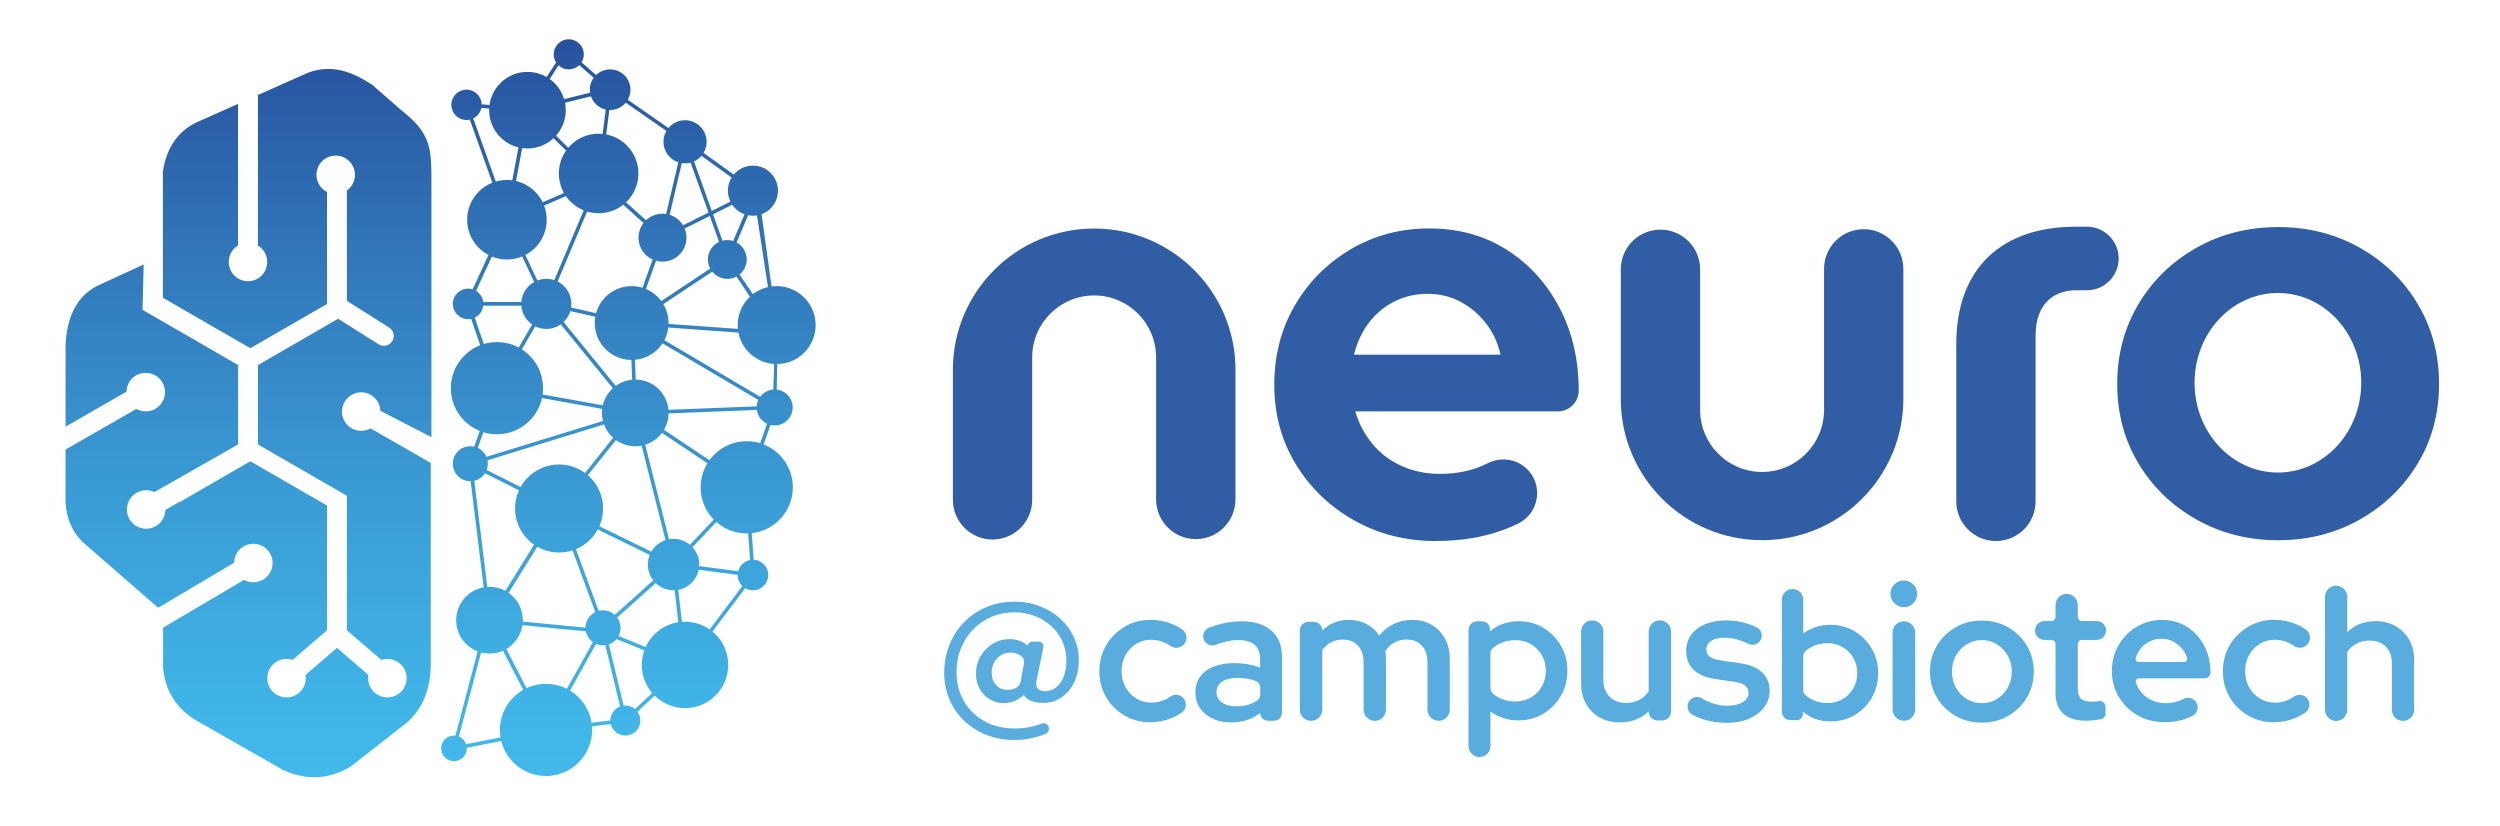 <?xml version="1.0" encoding="UTF-8"?>
<svg xmlns="http://www.w3.org/2000/svg" xmlns:xlink="http://www.w3.org/1999/xlink" id="Calque_1" version="1.1" viewBox="0 0 560 185.01">
  <defs>
    <style> .st0 { fill: #58acde; } .st1 { fill: #305da3; } .st2 { fill: url(#Dégradé_sans_nom_41); } </style>
    <linearGradient id="Dégradé_sans_nom_41" data-name="Dégradé sans nom 41" x1="98.68" y1="1.88" x2="98.68" y2="183.05" gradientUnits="userSpaceOnUse">
      <stop offset="0" stop-color="#264b9a"></stop>
      <stop offset=".3" stop-color="#3176b9"></stop>
      <stop offset=".6" stop-color="#3a9cd5"></stop>
      <stop offset=".85" stop-color="#40b3e6"></stop>
      <stop offset="1" stop-color="#43bced"></stop>
    </linearGradient>
  </defs>
  <path class="st2" d="M31.89,69.38l21.45,12.39v17.77l-1.9,1.1-16.85,9.59c-.56-.27-1.19-.42-1.85-.42-2.38,0-4.31,1.93-4.31,4.31s1.93,4.31,4.31,4.31,4.25-1.87,4.3-4.21l3.14-1.79v.08l15.9-9.18,17.17,9.91v27.94l-7.72,6.64c-.42-.14-.88-.22-1.35-.22-2.38,0-4.31,1.93-4.31,4.31s1.93,4.31,4.31,4.31,4.31-1.93,4.31-4.31c0-.25-.02-.49-.06-.72l4.82-4.15h0s.15-.13.15-.13l2.08-1.79,2.08,1.79.14.13,4.82,4.15c-.04.23-.06.48-.06.72,0,2.38,1.93,4.31,4.31,4.31s4.31-1.93,4.31-4.31-1.93-4.31-4.31-4.31c-.47,0-.92.08-1.35.22l-7.72-6.64v-30.13l-19.92-11.5v-17.77l17.97-10.38,9.05,5.72c1.03.65,2.42.33,3.06-.69.65-1.03.34-2.42-.69-3.06l-9.47-5.98v-24.72c1.09-.78,1.81-2.06,1.81-3.51,0-2.38-1.93-4.31-4.31-4.31s-4.31,1.93-4.31,4.31c0,1.68.96,3.13,2.36,3.84v25.09l-17.17,9.91-19.59-11.31v-28.27l.02-.14c.8-5.06,3.29-9.09,8.08-11.12l8.73-3.89v31.72c-1.25.75-2.08,2.12-2.08,3.69,0,2.38,1.93,4.31,4.31,4.31s4.31-1.93,4.31-4.31c0-1.57-.84-2.93-2.08-3.69V21.28l11.12-4.95.05-.02c5.28-2.01,9.86-.29,14.33,2.63l.11.07,6.44,5.62c6.81,5.33,6.81,8.64,6.81,16.4v56.89l-11.43-5.9c-.09-2.3-1.98-4.14-4.3-4.14s-4.31,1.93-4.31,4.31,1.93,4.31,4.31,4.31c.76,0,1.48-.2,2.1-.54l13.48,7.73v44.39c.09,6.11-1.77,10.7-5.46,13.87l-12.44,9.73-.1.06c-4.94,2.94-10.09,3.11-15.24.64l-.06-.03-19.2-10.95h-.02c-4.52-2.72-7.07-6.76-7.44-12.03v-.06s0-8.72,0-8.72l18.14-10.69c.62.34,1.32.53,2.08.53,2.38,0,4.31-1.93,4.31-4.31s-1.93-4.31-4.31-4.31-4.27,1.89-4.3,4.24l-17.03,10.09-16.82-14.66-.03-.03c-2.56-2.46-3.71-5.53-3.89-9.04v-.04s0-11.67,0-11.67l15.87-9.1c.62.35,1.33.54,2.1.54,2.38,0,4.31-1.93,4.31-4.31s-1.93-4.31-4.31-4.31-4.26,1.88-4.3,4.21l-13.66,7.84v-18.27c.23-5.37,1.93-10.53,6.93-13.19l.05-.02,10.51-4.85-.25,10.15h0ZM111.98,163.5c0,5.71,4.63,10.33,10.33,10.33s10.33-4.63,10.33-10.33-4.63-10.33-10.33-10.33-10.33,4.63-10.33,10.33ZM156.94,109.16c0,5.71,4.63,10.33,10.33,10.33s10.33-4.63,10.33-10.33-4.63-10.33-10.33-10.33-10.33,4.63-10.33,10.33ZM100.99,86.95c0,5.71,4.63,10.33,10.33,10.33s10.33-4.63,10.33-10.33-4.63-10.33-10.33-10.33-10.33,4.63-10.33,10.33ZM109.57,24.68c0,4.74,3.84,8.58,8.58,8.58s8.58-3.84,8.58-8.58-3.84-8.58-8.58-8.58c-4.74,0-8.58,3.84-8.58,8.58ZM148.62,31.76c0,2.67,2.16,4.83,4.83,4.83s4.83-2.16,4.83-4.83-2.16-4.83-4.83-4.83c-2.67,0-4.83,2.16-4.83,4.83ZM133.22,72.36c0,4.57,3.7,8.27,8.27,8.27s8.27-3.7,8.27-8.27-3.7-8.27-8.27-8.27-8.27,3.7-8.27,8.27ZM115.37,113.9c0,5.44,4.41,9.86,9.86,9.86s9.86-4.41,9.86-9.86-4.41-9.86-9.86-9.86-9.86,4.41-9.86,9.86ZM143.76,148.94c0,5.34,4.33,9.68,9.68,9.68s9.68-4.33,9.68-9.68-4.33-9.68-9.68-9.68-9.68,4.33-9.68,9.68ZM145.11,126.46c0,3.18,2.58,5.76,5.76,5.76s5.76-2.58,5.76-5.76-2.58-5.76-5.76-5.76c-3.18,0-5.76,2.58-5.76,5.76ZM165.24,72.82c0,4.82,3.91,8.73,8.73,8.73s8.73-3.91,8.73-8.73-3.91-8.73-8.73-8.73c-4.82,0-8.73,3.91-8.73,8.73ZM134.84,92.49c0,4.12,3.34,7.47,7.46,7.47s7.47-3.34,7.47-7.47-3.34-7.47-7.47-7.47-7.46,3.34-7.46,7.47ZM104.64,49.22c0,4.92,3.99,8.91,8.91,8.91s8.91-3.99,8.91-8.91-3.99-8.91-8.91-8.91-8.91,3.99-8.91,8.91ZM102.18,138.92c0,4.12,3.34,7.47,7.47,7.47s7.46-3.34,7.46-7.47-3.34-7.47-7.46-7.47-7.47,3.34-7.47,7.47ZM125.18,38.86c0,4.92,3.99,8.91,8.91,8.91s8.91-3.99,8.91-8.91-3.99-8.91-8.91-8.91-8.91,3.99-8.91,8.91ZM143.03,53.24c0,2.97,2.4,5.37,5.37,5.37s5.37-2.4,5.37-5.37-2.4-5.37-5.37-5.37c-2.97,0-5.37,2.4-5.37,5.37ZM131.16,140.64c0,2.16,1.75,3.92,3.92,3.92s3.92-1.75,3.92-3.92-1.75-3.92-3.92-3.92-3.92,1.75-3.92,3.92ZM116.77,68.07c0,3.1,2.51,5.61,5.61,5.61s5.61-2.51,5.61-5.61-2.51-5.61-5.61-5.61-5.61,2.51-5.61,5.61ZM158.58,58.12c0,2.4,1.94,4.34,4.34,4.34s4.34-1.94,4.34-4.34-1.94-4.34-4.34-4.34-4.34,1.94-4.34,4.34ZM165.24,128.8c0,1.89,1.53,3.42,3.43,3.42s3.42-1.53,3.42-3.42-1.53-3.42-3.42-3.42c-1.89,0-3.43,1.53-3.43,3.42ZM169.49,91.27c0,2.23,1.81,4.03,4.04,4.03s4.03-1.81,4.03-4.03-1.81-4.03-4.03-4.03-4.04,1.81-4.04,4.03ZM136.72,161.4c0,1.86,1.5,3.36,3.36,3.36s3.36-1.5,3.36-3.36-1.5-3.36-3.36-3.36-3.36,1.5-3.36,3.36ZM101.1,23.48c0,1.88,1.52,3.4,3.4,3.4s3.4-1.52,3.4-3.4-1.52-3.4-3.4-3.4c-1.88,0-3.4,1.52-3.4,3.4ZM132.12,20.09c0,2.51,2.04,4.55,4.55,4.55s4.55-2.04,4.55-4.55-2.04-4.55-4.55-4.55-4.55,2.04-4.55,4.55ZM124.03,12.17c0,1.86,1.51,3.37,3.37,3.37s3.37-1.51,3.37-3.37-1.51-3.37-3.37-3.37c-1.86,0-3.37,1.51-3.37,3.37ZM101.43,103.87c0,2.16,1.75,3.92,3.92,3.92s3.92-1.75,3.92-3.92-1.75-3.92-3.92-3.92-3.92,1.75-3.92,3.92ZM101.43,68.07c0,1.89,1.53,3.42,3.43,3.42s3.42-1.53,3.42-3.42-1.53-3.42-3.42-3.42-3.43,1.53-3.43,3.42ZM163.05,42.71c0,3.1,2.51,5.61,5.61,5.61s5.61-2.51,5.61-5.61-2.51-5.61-5.61-5.61c-3.1,0-5.61,2.51-5.61,5.61ZM121.95,163.69l.72-.37-12.56-24.38,15.69-25.2-19.96-10.07,5.87-16.59v-.27s-6.42-18.73-6.42-18.73l8.63-18.7.03-.1,4.46-23.8,15.97,15.68,2.6-20.38,16.01,11.13-5.19,22.06,20.87-10.43-6.13,14.4v.3s10.96,16.59,10.96,16.59l.78-.13-4.41-32h-.2s-.39-.37-.39-.37l-20.31,10.15,4.92-20.91-17-11.82-9.89-8.64-1.04-1.36-.32.91.74.97.06.06,9.36,8.18-17.7,4.39-10.54-.92h-2.54l-1.09-.25.23.76,13.48,1.18-4.51,24.05-8.68,18.8-.02.3,6.43,18.75-6.06,17.13,19.8,9.99-15.47,24.83,12.77,24.79h0ZM133.79,39.46l-14.84-14.56,17.24-4.28-2.41,18.83ZM173.3,72.74l-9.93-14.61,5.68-13.35,4.25,27.97ZM104.85,67.66v.81h18.16s-8.92-19.04-8.92-19.04l19.91-8.64,13.92,12.57-6.99,19.37,32.69,2.36-.53,16.17-6.2,17.77-.02.16,1.35,19.14-17.23-2.26-25.59-12.53-.56.5,9.79,26.56-13.07,23.39,18.56-2.19.23-.11,13.36-12.46.05-.05,15.22-20.14.08-.27-1.38-19.56,6.22-17.81v-.24s.35-16.84.35-16.84l-32.19-2.32,6.82-18.89c-4.9-4.43-9.8-8.87-14.71-13.28-7.05,3.05-14.11,6.11-21.15,9.18l8.73,18.64h-16.89s0,0,0,0ZM153.13,148.67l-13.23,12.34-16.85,1.99,12.47-22.33-9.57-25.96,24.74,12.12.13.04,17.1,2.25-14.78,19.56h0ZM139.69,161.49l.79-.19-4.59-19.04,18.03,7.31-2.73-23.94c-5.52,4.95-11.04,9.91-16.56,14.86l.11.45-25.06-2.43-.08.81,24.98,2.42.38.16,4.72,19.6h0ZM135.53,140.78l15.03-13.49,2.4,21.02-17.3-7.01-.13-.52h0ZM125.54,114.15l16.57-20.77,8.55,33.89,17.24-18.19-24.33-16.24,29.97-1.17.19-.75-32.66-19.29.83,20.72-16.99,21.29.63.5ZM172.13,90.92l-29.44,1.15-.76-18.98,30.2,17.83ZM151.09,125.65l-8.13-32.23,23.7,15.82-15.56,16.42ZM168.42,43.03l.47-.66-15.21-10.95-.62.46,9.37,26.06-21.03,13.98-18.48-4.15,11.52-27.31-.75-.31-11.89,28.2c6.59,1.48,13.18,2.95,19.76,4.44l21.84-14.52-9.14-25.43,14.15,10.19h0ZM110.98,86.74l.7.41,10.76-18.38,19.18,23.51-36.71,11.3,4.34,35.38.81-.1-4.26-34.71,37.21-11.46c-6.89-8.45-13.78-16.9-20.67-25.34l-11.35,19.38h0ZM127.39,11.11l-1.77-.33-.27.77.71.13-7.84,12.14-.2-.47h0s-.88,0-.88,0l.93,2.19,8.99-13.93.33-.51ZM104.11,23.62l9.62,26.95.76-.27-9.62-26.95-.76.27ZM111.25,87.35l30.98,5.55.14-.8-30.98-5.55-.14.8ZM98.82,167.63c0,1.58,1.28,2.87,2.87,2.87s2.87-1.28,2.87-2.87-1.28-2.87-2.87-2.87-2.87,1.28-2.87,2.87ZM121.87,163.29l-19.63,3.82,7.39-28.04-.78-.21-7.72,29.29,20.9-4.06-.15-.8Z"></path>
  <path class="st1" d="M321.61,121.19c-6.75,0-12.86-1.56-18.35-4.67s-9.83-7.3-13.03-12.58c-3.2-5.27-4.79-11.19-4.79-17.76s1.53-12.49,4.6-17.76c3.07-5.27,7.24-9.46,12.51-12.58,5.27-3.11,11.15-4.67,17.64-4.67s12.23,1.58,17.24,4.73c5.01,3.16,8.97,7.48,11.86,12.97,2.9,5.49,4.34,11.69,4.34,18.61h0c0,2.58-2.09,4.67-4.67,4.67h-45.38c.78,2.68,2.05,5.1,3.83,7.26,1.77,2.16,3.97,3.82,6.61,4.99,2.64,1.17,5.47,1.75,8.49,1.75s5.81-.45,8.36-1.36c.83-.3,1.62-.63,2.37-1.02,2.84-1.44,6.26-1.04,8.61,1.1h0c3.97,3.62,3.01,10.1-1.83,12.43-1.23.59-2.46,1.11-3.71,1.55-4.37,1.56-9.27,2.33-14.71,2.33ZM303.32,79.44h32.8c-.61-2.68-1.71-5.04-3.31-7.07-1.6-2.03-3.5-3.63-5.71-4.8s-4.65-1.75-7.33-1.75-5.14.56-7.39,1.69-4.15,2.7-5.71,4.73c-1.56,2.03-2.68,4.43-3.37,7.2Z"></path>
  <path class="st1" d="M276.74,82.83v29.04c0,4.91-3.98,8.89-8.88,8.89h0c-4.9,0-8.88-3.98-8.89-8.88v-31.82c0-7.67-6.22-13.88-13.88-13.88s-13.88,6.22-13.88,13.88v31.91c0,4.9-3.98,8.88-8.88,8.88h0c-4.9,0-8.88-3.98-8.88-8.88v-29.14c0-17.48,14.17-31.64,31.64-31.64s31.66,14.17,31.66,31.64Z"></path>
  <path class="st1" d="M474.58,57.9c0-3.93-3.19-7.12-7.12-7.12h-2.44c-16.74,0-26.81,9.35-26.81,26.31v35.22c0,4.9,3.98,8.88,8.88,8.88h0c4.9,0,8.88-3.98,8.88-8.88v-37.14c0-7.77,4.75-10.15,9.05-10.15h2.44c3.93,0,7.12-3.19,7.12-7.12h0Z"></path>
  <path class="st1" d="M363.06,89.37v-29.04c0-4.91,3.98-8.89,8.88-8.89h0c4.9,0,8.88,3.98,8.89,8.88v31.52c0,7.67,6.22,13.88,13.88,13.88s13.88-6.22,13.88-13.88v-31.62c0-4.9,3.98-8.88,8.88-8.88h0c4.9,0,8.88,3.98,8.88,8.88v29.14c0,17.48-14.17,31.64-31.64,31.64s-31.66-14.17-31.66-31.64Z"></path>
  <path class="st1" d="M510.3,121.01c-6.74,0-12.86-1.56-18.35-4.67-5.49-3.11-9.81-7.3-12.96-12.58-3.16-5.27-4.73-11.19-4.73-17.76s1.57-12.51,4.73-17.83c3.15-5.32,7.48-9.53,12.96-12.64,5.49-3.11,11.61-4.67,18.35-4.67s12.86,1.56,18.35,4.67c5.49,3.11,9.81,7.33,12.96,12.64,3.16,5.32,4.74,11.26,4.74,17.83s-1.58,12.49-4.74,17.76c-3.16,5.27-7.48,9.47-12.96,12.58-5.49,3.11-11.6,4.67-18.35,4.67ZM510.25,105.85c10.31,0,18.67-9,18.67-20.11s-8.36-20.11-18.67-20.11-18.67,9-18.67,20.11,8.36,20.11,18.67,20.11Z"></path>
  <path class="st0" d="M227.23,165.75c-2.25,0-4.34-.38-6.25-1.13-1.91-.76-3.57-1.8-4.99-3.15-1.41-1.34-2.51-2.93-3.3-4.77-.79-1.84-1.18-3.83-1.18-5.97,0-2.28.39-4.39,1.18-6.33.78-1.94,1.88-3.63,3.3-5.07,1.41-1.44,3.07-2.56,4.99-3.36,1.91-.8,3.99-1.2,6.25-1.2,2.03,0,3.92.34,5.67,1.01,1.75.67,3.28,1.6,4.58,2.78,1.3,1.18,2.32,2.57,3.06,4.15.74,1.58,1.11,3.29,1.11,5.11s-.34,3.55-1.03,4.99c-.68,1.44-1.63,2.58-2.85,3.4-1.21.83-2.6,1.24-4.17,1.24-2.03,0-3.45-.58-4.28-1.75-.66.6-1.37,1.05-2.14,1.35-.77.3-1.56.45-2.35.45-1.17,0-2.23-.29-3.17-.88-.94-.58-1.68-1.37-2.23-2.35-.54-.98-.81-2.09-.81-3.32,0-1.46.34-2.77,1.01-3.94.67-1.17,1.58-2.1,2.72-2.8,1.14-.7,2.41-1.05,3.81-1.05,1.6,0,2.94.49,4.02,1.46h0c.13-.53.6-.9,1.14-.9h1.39c.66,0,1.15.61,1.02,1.25l-1.54,7.35c-.17.83-.09,1.46.26,1.88s.91.64,1.71.64c.88,0,1.69-.29,2.42-.88.73-.58,1.29-1.39,1.69-2.42.4-1.03.6-2.2.6-3.51,0-2.08-.52-3.94-1.56-5.59-1.04-1.64-2.45-2.93-4.22-3.87-1.77-.94-3.77-1.41-5.99-1.41-1.8,0-3.47.34-5.03,1.01-1.56.67-2.92,1.61-4.09,2.82-1.17,1.21-2.08,2.63-2.74,4.26-.66,1.63-.98,3.38-.98,5.26,0,2.48.56,4.67,1.67,6.57,1.11,1.9,2.65,3.39,4.6,4.47,1.95,1.08,4.2,1.63,6.74,1.63,2.16,0,4.17-.37,6.02-1.1.62-.25,1.32.05,1.58.66h0c.28.64-.04,1.38-.69,1.65-.93.38-1.86.67-2.81.89-1.34.31-2.73.47-4.15.47ZM225.69,154.53c.7,0,1.35-.16,1.94-.47s1-.91,1.05-1.59c.02-.26.05-.52.09-.64l.6-3.19c.13-.67-.13-1.36-.69-1.75-.16-.11-.33-.21-.51-.3-.57-.27-1.21-.41-1.92-.41-.61,0-1.22.14-1.76.42-.77.41-1.37,1.01-1.8,1.78-.37.67-.56,1.42-.56,2.25,0,1.14.33,2.08.98,2.8.66.73,1.51,1.09,2.57,1.09Z"></path>
  <path class="st0" d="M443.92,161.87c-2.17,0-4.13-.51-5.89-1.52-1.75-1.01-3.15-2.38-4.17-4.11-1.03-1.73-1.54-3.66-1.54-5.8s.51-4.07,1.54-5.8c1.03-1.73,2.42-3.1,4.17-4.11,1.75-1.01,3.72-1.52,5.89-1.52s4.17.51,5.93,1.52c1.75,1.01,3.15,2.38,4.17,4.11,1.03,1.73,1.54,3.66,1.54,5.8s-.51,4.07-1.54,5.8c-1.03,1.73-2.42,3.1-4.17,4.11-1.75,1.01-3.73,1.52-5.93,1.52ZM443.92,157.51c1.26,0,2.39-.31,3.4-.94,1.01-.63,1.82-1.48,2.42-2.55.6-1.07.9-2.26.9-3.57s-.3-2.54-.9-3.6c-.6-1.06-1.41-1.9-2.42-2.53-1.01-.63-2.15-.94-3.4-.94s-2.35.31-3.38.94c-1.03.63-1.83,1.47-2.42,2.53-.59,1.06-.88,2.25-.88,3.6s.29,2.5.88,3.57c.58,1.07,1.39,1.92,2.42,2.55,1.03.63,2.15.94,3.38.94Z"></path>
  <path class="st0" d="M275.75,161.82c-1.56,0-2.93-.28-4.14-.85-1.2-.57-2.14-1.35-2.82-2.35-.68-1-1.02-2.16-1.02-3.46,0-2.09.78-3.72,2.35-4.88,1.57-1.16,3.73-1.74,6.47-1.74,2.04,0,3.93.34,5.68,1.02v-1.95c0-1.41-.42-2.47-1.25-3.18-.83-.71-2.07-1.06-3.71-1.06-.96,0-1.98.14-3.05.42-.6.16-1.24.37-1.94.64-1,.39-2.14-.05-2.61-1.03h0c-.52-1.09,0-2.39,1.14-2.81.92-.35,1.82-.63,2.69-.85,1.5-.38,3.01-.57,4.54-.57,2.88,0,5.12.69,6.7,2.08,1.58,1.39,2.38,3.34,2.38,5.85v12.6c0,.96-.78,1.74-1.74,1.74h-1.4c-.96,0-1.74-.78-1.74-1.74h0c-.93.74-1.94,1.27-3.01,1.61-1.08.34-2.25.51-3.52.51ZM272.48,155.04c0,.96.41,1.73,1.23,2.31.82.58,1.91.87,3.27.87,1.05,0,2.02-.15,2.91-.45.6-.2,1.15-.47,1.67-.8.45-.29.73-.79.73-1.32v-1.65c0-.66-.41-1.25-1.02-1.47-.45-.16-.9-.29-1.37-.4-.83-.18-1.75-.28-2.74-.28-1.44,0-2.58.28-3.41.85-.83.57-1.25,1.34-1.25,2.33Z"></path>
  <path class="st0" d="M484.81,161.76c-2.21,0-4.2-.5-5.96-1.51-1.77-1-3.17-2.37-4.22-4.11-1.05-1.74-1.57-3.68-1.57-5.83s.5-4.09,1.51-5.81c1-1.72,2.35-3.09,4.05-4.11,1.69-1.02,3.59-1.53,5.68-1.53s3.95.52,5.57,1.55c1.62,1.03,2.91,2.43,3.85,4.2.95,1.76,1.42,3.77,1.42,6.01h0c0,.74-.6,1.33-1.33,1.33h-14.7c-.49,0-.83.48-.67.95.25.71.59,1.36,1.03,1.94.63.83,1.43,1.49,2.41,1.96.98.47,2.02.71,3.14.71,1.03,0,2.02-.16,2.95-.47.4-.13.77-.3,1.11-.48.82-.45,1.84-.32,2.52.32h0c1.08,1.02.82,2.81-.5,3.48-.53.27-1.06.49-1.6.68-1.41.49-2.97.73-4.69.73ZM479.11,148.29h10.09c.5,0,.86-.49.7-.97-.22-.64-.52-1.22-.91-1.74-.57-.77-1.27-1.38-2.09-1.83-.82-.44-1.72-.67-2.69-.67s-1.93.22-2.78.65c-.85.43-1.55,1.03-2.11,1.81-.38.53-.69,1.12-.91,1.78-.16.48.19.97.7.97Z"></path>
  <path class="st0" d="M467.39,161.45c-2.27,0-4-.53-5.18-1.58-1.18-1.05-1.77-2.58-1.77-4.6v-10.99c0-.52-.42-.94-.94-.94h-1.55c-1.16,0-2.11-.94-2.11-2.11h0c0-1.16.94-2.11,2.11-2.11h1.55c.52,0,.94-.42.94-.94v-2.66c0-1.16.8-2.17,1.93-2.43h0c1.56-.36,3.05.83,3.05,2.43v2.66c0,.52.42.94.94.94h3.3c1.16,0,2.11.94,2.11,2.11h0c0,1.16-.94,2.11-2.11,2.11h-3.3c-.52,0-.94.42-.94.94v9.92c0,1.08.23,1.85.7,2.3.47.45,1.27.68,2.41.68.6,0,1.13-.04,1.6-.13h.01c.78-.14,1.5.45,1.5,1.25v1.55c0,.6-.42,1.1-1,1.23-.33.07-.7.14-1.09.19-.82.11-1.55.17-2.17.17Z"></path>
  <path class="st0" d="M426.45,136.01c-.81,0-1.51-.29-2.1-.87-.59-.58-.89-1.28-.89-2.12s.3-1.54.89-2.12c.59-.58,1.29-.87,2.1-.87s1.54.29,2.12.87c.58.58.87,1.28.87,2.12s-.29,1.54-.87,2.12c-.58.58-1.28.87-2.12.87ZM423.94,158.92v-17.22c0-1.4,1.13-2.53,2.53-2.53h0c1.4,0,2.53,1.13,2.53,2.53v17.22c0,1.4-1.13,2.53-2.53,2.53h0c-1.4,0-2.53-1.13-2.53-2.53Z"></path>
  <path class="st0" d="M509.41,161.79c-2.15,0-4.09-.5-5.82-1.5-1.73-1-3.11-2.37-4.13-4.1-1.02-1.73-1.53-3.67-1.53-5.82s.51-4.13,1.53-5.85c1.02-1.72,2.39-3.09,4.13-4.13,1.73-1.03,3.67-1.55,5.82-1.55,1.72,0,3.37.33,4.94.99.74.31,1.44.68,2.08,1.12,1.16.78,1.36,2.41.41,3.43h0c-.78.84-2.05.97-2.99.3-.4-.28-.81-.52-1.23-.71-.97-.44-2.01-.67-3.09-.67-1.23,0-2.35.31-3.35.92-1,.62-1.8,1.45-2.39,2.51-.59,1.06-.88,2.26-.88,3.61s.29,2.51.88,3.59c.59,1.07,1.4,1.92,2.43,2.54,1.03.62,2.16.92,3.4.92,1.06,0,2.06-.22,2.99-.64.42-.19.83-.43,1.23-.72.89-.62,2.1-.5,2.85.28h0c.95.99.77,2.6-.37,3.36-.64.43-1.32.8-2.05,1.11-1.55.66-3.17.99-4.86.99Z"></path>
  <path class="st0" d="M257.74,161.79c-2.15,0-4.09-.5-5.82-1.5-1.73-1-3.11-2.37-4.13-4.1-1.02-1.73-1.53-3.67-1.53-5.82s.51-4.13,1.53-5.85c1.02-1.72,2.39-3.09,4.13-4.13,1.73-1.03,3.67-1.55,5.82-1.55,1.72,0,3.37.33,4.94.99.74.31,1.44.68,2.08,1.12,1.16.78,1.36,2.41.41,3.43h0c-.78.84-2.05.97-2.99.3-.4-.28-.81-.52-1.23-.71-.97-.44-2.01-.67-3.09-.67-1.23,0-2.35.31-3.35.92-1,.62-1.8,1.45-2.39,2.51-.59,1.06-.88,2.26-.88,3.61s.29,2.51.88,3.59c.59,1.07,1.4,1.92,2.43,2.54,1.03.62,2.16.92,3.4.92,1.06,0,2.06-.22,2.99-.64.42-.19.83-.43,1.23-.72.89-.62,2.1-.5,2.85.28h0c.95.99.77,2.6-.37,3.36-.64.43-1.32.8-2.05,1.11-1.55.66-3.17.99-4.86.99Z"></path>
  <path class="st0" d="M291.16,158.96v-17.73c0-1.07.87-1.94,1.94-1.94h1.16c1.07,0,1.94.87,1.94,1.94h0c1.61-1.58,3.6-2.37,5.98-2.37,1.49,0,2.82.32,3.98.95,1.16.63,2.1,1.49,2.82,2.58.89-1.15,1.96-2.02,3.21-2.63,1.25-.6,2.65-.9,4.2-.9,1.64,0,3.08.37,4.33,1.12,1.25.75,2.23,1.77,2.95,3.08.72,1.31,1.08,2.83,1.08,4.58v11.32c0,1.38-1.12,2.5-2.5,2.5h0c-1.38,0-2.5-1.12-2.5-2.5v-10.54c0-1.61-.42-2.87-1.27-3.79-.85-.92-1.99-1.38-3.42-1.38-.98,0-1.87.22-2.67.65-.8.43-1.49,1.09-2.07,1.98.03.26.06.54.09.84.03.3.04.61.04.93v11.32c0,1.38-1.12,2.5-2.5,2.5h0c-1.38,0-2.5-1.12-2.5-2.5v-10.54c0-1.61-.42-2.87-1.27-3.79-.85-.92-1.97-1.38-3.38-1.38-.98,0-1.85.2-2.63.6-.77.4-1.43.99-1.98,1.76v13.34c0,1.38-1.12,2.5-2.5,2.5h-.04c-1.38,0-2.5-1.12-2.5-2.5Z"></path>
  <path class="st0" d="M362.85,161.82c-1.69,0-3.19-.37-4.51-1.1-1.32-.73-2.34-1.75-3.07-3.07-.73-1.32-1.1-2.84-1.1-4.56v-11.63c0-1.38,1.12-2.49,2.49-2.49h0c1.38,0,2.49,1.12,2.49,2.49v10.81c0,1.58.47,2.84,1.4,3.78.93.95,2.17,1.42,3.72,1.42,1.09,0,2.06-.23,2.92-.69.86-.46,1.56-1.1,2.11-1.93v-13.39c0-1.38,1.12-2.49,2.49-2.49h.04c1.38,0,2.49,1.12,2.49,2.49v17.91c0,1.12-.9,2.02-2.02,2.02h-.99c-1.12,0-2.02-.9-2.02-2.02h0c-1.72,1.63-3.87,2.45-6.45,2.45Z"></path>
  <path class="st0" d="M386.96,161.92c-1.98,0-3.81-.27-5.5-.82-.84-.27-1.62-.6-2.34-.99-1.15-.62-1.46-2.13-.67-3.17h0c.66-.86,1.85-1.06,2.78-.51.69.41,1.37.73,2.05.99,1.19.44,2.39.67,3.59.67,1.43,0,2.59-.26,3.48-.8.89-.53,1.33-1.22,1.33-2.08,0-.69-.26-1.23-.77-1.63-.52-.4-1.32-.69-2.41-.86l-4.13-.6c-2.21-.31-3.87-1.01-4.98-2.08s-1.68-2.48-1.68-4.23c0-1.37.37-2.57,1.1-3.59.73-1.02,1.77-1.81,3.11-2.39,1.35-.57,2.92-.86,4.73-.86,1.6,0,3.16.23,4.66.69.77.23,1.51.53,2.24.89,1.13.56,1.43,2.04.68,3.06h0c-.61.82-1.71,1.06-2.62.6-.68-.34-1.34-.62-1.99-.83-1.12-.36-2.25-.54-3.4-.54-1.2,0-2.17.24-2.9.71-.73.47-1.1,1.11-1.1,1.91,0,.72.26,1.27.77,1.65.51.39,1.37.67,2.58.84l4.08.6c2.21.29,3.88.97,5.03,2.04,1.15,1.08,1.72,2.47,1.72,4.19,0,1.38-.42,2.6-1.25,3.67-.83,1.07-1.96,1.92-3.37,2.54-1.42.62-3.03.92-4.83.92Z"></path>
  <path class="st0" d="M520.8,158.99v-25.3c0-1.17.81-2.18,1.95-2.43h0c1.55-.35,3.03.84,3.03,2.43v7.92c1.67-1.64,3.8-2.47,6.38-2.47,1.67,0,3.16.37,4.45,1.11,1.29.74,2.3,1.75,3.04,3.04s1.11,2.8,1.11,4.53v11.17c0,1.37-1.11,2.49-2.49,2.49h0c-1.37,0-2.49-1.11-2.49-2.49v-10.4c0-1.59-.45-2.83-1.36-3.74-.91-.91-2.13-1.36-3.66-1.36-1.08,0-2.04.22-2.87.66s-1.54,1.06-2.11,1.85v13c0,1.37-1.11,2.49-2.49,2.49h0c-1.37,0-2.49-1.11-2.49-2.49Z"></path>
  <path class="st0" d="M328.95,167.13v-26.01c0-1.08.87-1.95,1.95-1.95h.94c1.56,0,1.93,1.07,1.93,2.24h0c1.79-1.51,3.91-2.26,6.37-2.26,2.07,0,3.93.5,5.58,1.49,1.65.99,2.95,2.32,3.92,3.98.96,1.66,1.45,3.54,1.45,5.64s-.49,3.94-1.47,5.62c-.98,1.68-2.3,3.01-3.96,4s-3.53,1.49-5.6,1.49c-1.15,0-2.24-.17-3.29-.52-1.05-.35-2.02-.83-2.91-1.45v7.73c0,1.35-1.1,2.45-2.45,2.45h0c-1.35,0-2.45-1.1-2.45-2.45ZM339.43,157.13c1.31,0,2.48-.3,3.5-.9,1.02-.6,1.83-1.42,2.43-2.45.6-1.03.9-2.21.9-3.52s-.3-2.49-.9-3.52c-.6-1.03-1.42-1.85-2.45-2.45-1.04-.6-2.2-.9-3.48-.9-1.12,0-2.16.2-3.12.61-.38.16-.73.34-1.06.55s-.61.43-.89.68c-.33.3-.5.73-.5,1.17v1.12s0,5.15,0,5.15v1.34c0,.59.27,1.15.73,1.52.12.1.24.19.37.27.41.28.86.53,1.36.73.99.41,2.03.61,3.12.61Z"></path>
  <path class="st0" d="M401.53,131.94h0c1.32,0,2.39,1.07,2.39,2.39v7.54c.87-.6,1.82-1.07,2.84-1.41,1.02-.34,2.09-.51,3.21-.51,2.02,0,3.83.48,5.45,1.45s2.91,2.27,3.86,3.9c.95,1.64,1.43,3.46,1.43,5.47s-.47,3.87-1.41,5.5c-.94,1.62-2.21,2.91-3.82,3.88-1.61.97-3.42,1.45-5.43,1.45-2.4,0-4.47-.73-6.21-2.21v.59c0,.73-.59,1.33-1.33,1.33h-1.47c-1.05,0-1.9-.85-1.9-1.9v-25.09c0-1.32,1.07-2.39,2.39-2.39ZM406.31,144.67c-.48.2-.92.43-1.32.71-.12.09-.24.17-.36.27-.45.36-.71.91-.71,1.48v1.31s0,5.02,0,5.02v1.09c0,.43.17.85.49,1.14.27.24.56.47.87.66s.67.39,1.03.54c.94.39,1.95.59,3.05.59,1.25,0,2.38-.29,3.39-.88,1.01-.59,1.8-1.38,2.39-2.39.59-1.01.88-2.15.88-3.43s-.29-2.42-.88-3.43c-.59-1.01-1.38-1.81-2.37-2.39-1-.59-2.13-.88-3.41-.88-1.06,0-2.08.2-3.05.59Z"></path>
</svg>
